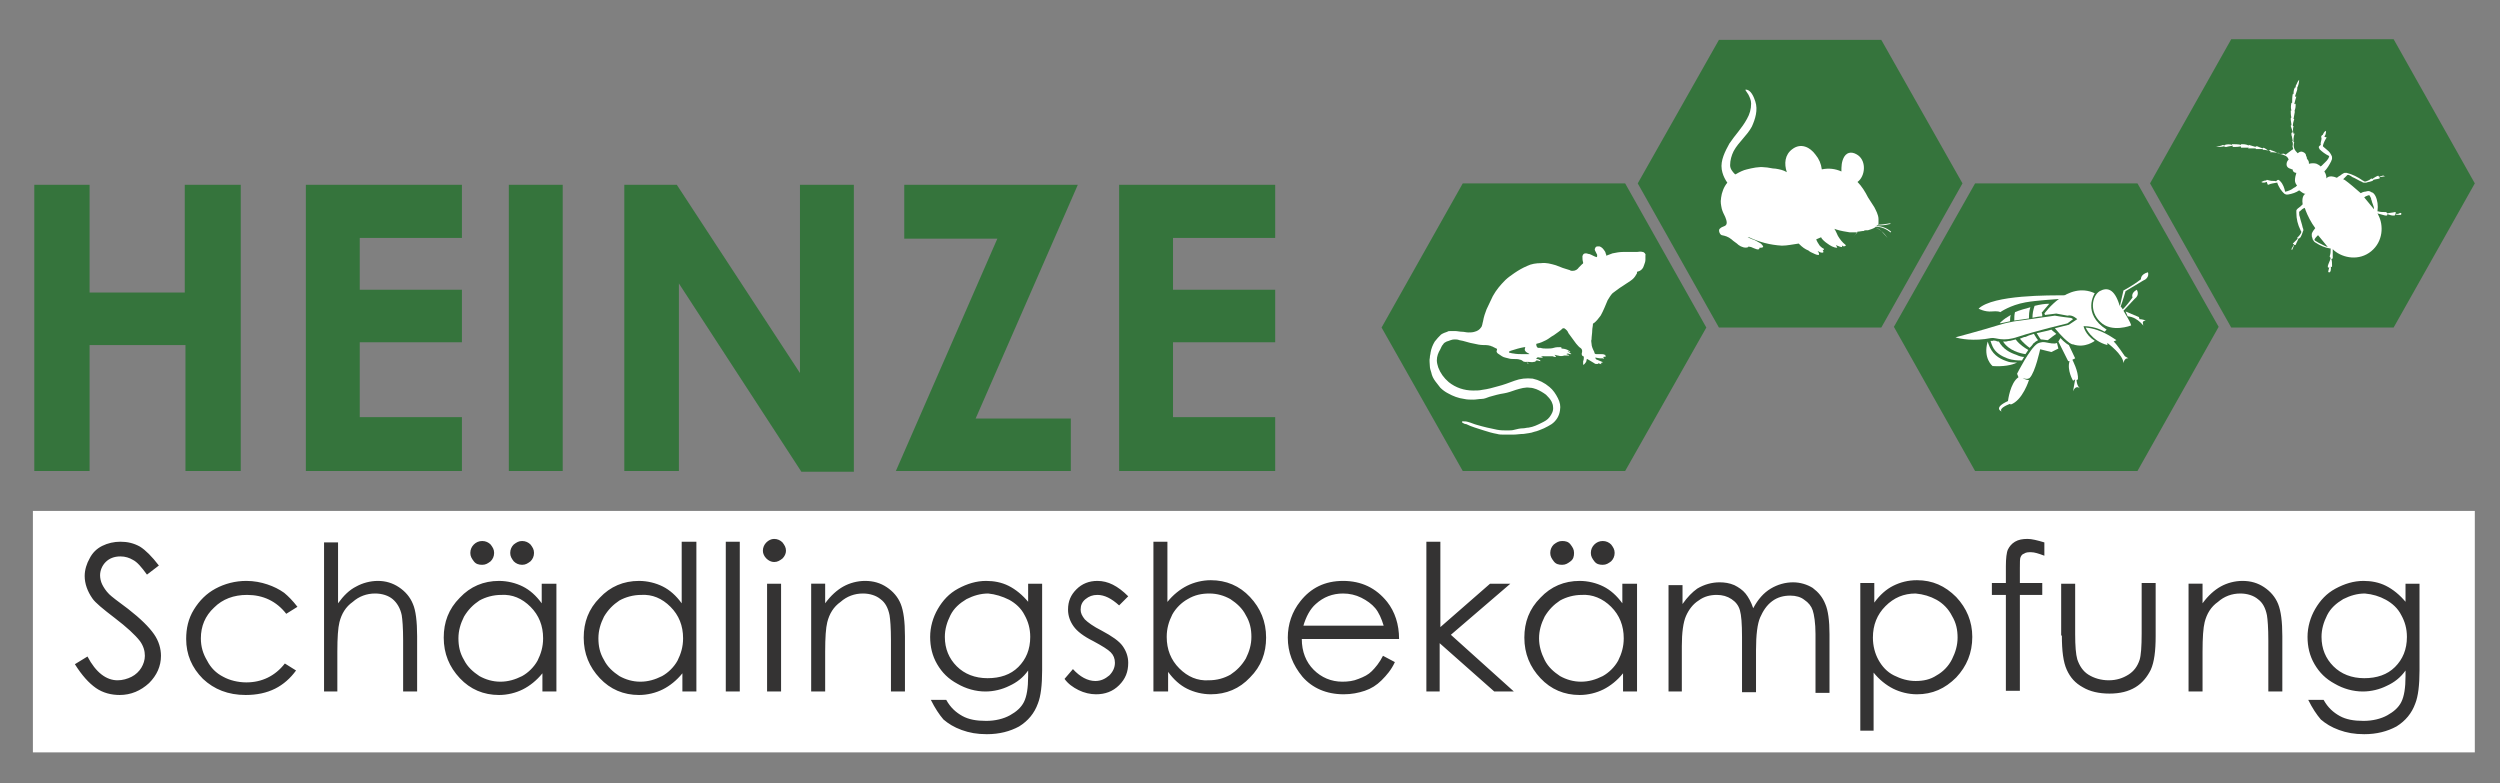 <?xml version="1.0" encoding="UTF-8"?>
<!-- Generator: Adobe Illustrator 27.4.1, SVG Export Plug-In . SVG Version: 6.00 Build 0)  -->
<svg xmlns="http://www.w3.org/2000/svg" xmlns:xlink="http://www.w3.org/1999/xlink" version="1.1" id="Ebene_1" x="0px" y="0px" viewBox="0 0 357.2 111.9" style="enable-background:new 0 0 357.2 111.9;" xml:space="preserve">
<rect x="0" y="0" width="357.2" height="111.9" fill="#808080" stroke="none"/>
<style type="text/css">
	.st0{fill:#FFFFFF;}
	.st1{fill:#35743C;}
	.st2{clip-path:url(#SVGID_00000100358959735270163570000005029580695971167138_);fill:#FFFFFF;}
	.st3{clip-path:url(#SVGID_00000060740222892816403100000015656915102515414418_);fill:#FFFFFF;}
	.st4{clip-path:url(#SVGID_00000176013028283013639160000005419420239259926462_);fill:#FFFFFF;}
	.st5{clip-path:url(#SVGID_00000173874377539543684580000012814635032417466503_);fill:#FFFFFF;}
	.st6{clip-path:url(#SVGID_00000173874377539543684580000012814635032417466503_);fill:#343333;}
</style>
<rect x="4.7" y="73" class="st0" width="348.9" height="34.5"></rect>
<path class="st1" d="M26.4,26.4v15.4H12.8V26.4H4.9v40.9h7.9v-18h13.7v18h7.9V26.4H26.4z M43.7,26.4v40.9H66v-7.7H51.4V48.9H66v-7.5  H51.4V34H66v-7.6H43.7z M72.7,67.3h7.7V26.4h-7.7V67.3z M114.3,26.4v26.9L96.7,26.4h-7.5v40.9h7.8V40.5l17.5,26.9h7.5V26.4H114.3z   M129.2,26.4v7.7h13.3L128,67.3h25v-7.5h-13.6L154,26.4H129.2z M159.9,26.4v40.9h22.3v-7.7h-14.6V48.9h14.6v-7.5h-14.6V34h14.6v-7.6  H159.9z"></path>
<polygon class="st1" points="232.2,67.3 209,67.3 197.4,46.8 209,26.2 232.2,26.2 243.8,46.8 "></polygon>
<g>
	<defs>
		<rect id="SVGID_1_" x="4.7" y="5.6" width="348.9" height="101.9"></rect>
	</defs>
	<clipPath id="SVGID_00000124856627846075052970000003090102425874597798_">
		<use xlink:href="#SVGID_1_" style="overflow:visible;"></use>
	</clipPath>
	<path style="clip-path:url(#SVGID_00000124856627846075052970000003090102425874597798_);fill:#FFFFFF;" d="M217.6,50.6   c-0.4,0-0.9,0-1.4-0.1c-0.2,0-0.4-0.1-0.5-0.1c-0.1,0-0.1-0.1-0.1-0.1c0-0.1,0-0.1,0.1-0.1c0.1,0,0.1-0.1,0.2-0.1   c0.6-0.2,1.3-0.4,1.9-0.5c0.1,0,0.2,0,0.1,0.1c0,0.1-0.1,0.3,0,0.4c0.1,0.2,0.3,0.3,0.5,0.4c0,0,0.1,0,0.1,0.1c0,0-0.1,0-0.1,0   C218.1,50.6,217.9,50.6,217.6,50.6 M218.4,52c-0.1-0.2-0.3-0.2-0.4-0.3c0.1,0,0.2,0,0.3,0c0.3,0,0.6,0.1,0.9,0c0.1,0,0.2,0,0.2-0.1   c0.1-0.1,0.1-0.1,0.2-0.1c0.2,0,0.3,0.1,0.5,0.1c0-0.1-0.1-0.2-0.2-0.2c-0.1-0.1-0.2-0.1-0.3-0.1c-0.1,0-0.1-0.1-0.1-0.1   c0,0,0.1,0,0.1-0.1c0.2-0.1,0.3,0,0.5,0c0.1,0,0.1,0,0.2,0c0,0,0.1,0,0.1,0c0,0,0,0,0-0.1c-0.2-0.1-0.4-0.2-0.6-0.2   c0.3,0.1,0.6,0.1,0.9,0.1c0.2,0,0.4,0,0.5,0c0.2,0,0.4,0,0.6,0c0.1,0,0.2,0.1,0.4,0.1c0,0,0.1,0,0.1,0c0,0,0-0.1,0-0.1   c-0.1-0.1-0.1-0.1-0.2-0.2c0.2,0,0.3,0.1,0.5,0.1c0.3,0.1,0.6,0.1,0.9,0c0.1,0,0.3,0,0.4,0c0.1,0,0.1,0,0.2,0c0,0,0.1,0,0.1,0   c0,0,0-0.1-0.1-0.1c-0.1,0-0.2-0.1-0.3-0.1c0,0,0,0,0,0c0.2-0.2,0.4,0,0.6,0c0,0,0.1,0,0.1,0c0,0,0-0.1-0.1-0.1   c-0.1-0.1-0.2-0.2-0.3-0.2c0,0-0.1,0-0.1-0.1c0.1,0,0.2,0.1,0.4,0.1c-0.2-0.2-0.6-0.5-1.4-0.5c0.1,0,0.2,0,0.1-0.1   c0-0.1-0.1-0.1-0.2-0.1c-0.3,0-0.6,0-0.9,0.1c-0.3,0.1-0.7,0.1-1,0.1c-0.3,0-0.6,0-0.9-0.1c-0.1,0-0.2,0-0.3,0   c-0.2,0-0.3-0.3-0.3-0.5c0-0.1,0.1-0.1,0.1-0.1c0.5-0.1,0.9-0.3,1.3-0.5c0.4-0.2,0.7-0.5,1.1-0.7c0.4-0.3,0.9-0.6,1.3-1   c0.1,0,0.1,0,0.2,0c0.3,0.2,0.5,0.4,0.6,0.7c0.4,0.5,0.7,1,1.1,1.5c0.2,0.2,0.4,0.5,0.6,0.6c0.3,0.2,0.3,0.5,0.2,0.8   c0,0.2,0,0.3,0.2,0.4c0.1,0,0.1,0.1,0.1,0.1c0,0.2,0,0.4-0.1,0.6c0,0.1,0,0.1,0,0.2c0,0.1,0,0.1,0,0.2c0,0,0,0.1,0,0.1   c0,0,0.1,0,0.1,0c0.2-0.2,0.4-0.4,0.4-0.7c0-0.1,0-0.1,0.1-0.1c0.3,0.2,0.7,0.4,1,0.6c0.1,0.1,0.2,0.1,0.3,0.1c0,0,0.1,0,0.1,0   c0,0,0.1,0,0.1,0c0.1-0.2,0.2,0,0.4,0c0,0,0.1,0.1,0.1,0c0,0,0-0.1-0.1-0.1c0,0,0,0,0,0c0.1,0,0.1-0.1,0.2-0.1c0,0,0.1,0,0.1,0   c0,0,0-0.1-0.1-0.1c-0.2-0.1-0.5-0.2-0.7-0.3c-0.1,0-0.2-0.1-0.3-0.3c0.3,0,0.5,0.1,0.8,0.1c0.1,0,0.2,0,0.3,0c0.1,0,0.1,0.1,0.2,0   c0-0.1-0.1-0.1-0.1-0.1c-0.1,0,0-0.1,0-0.1c0.1,0,0.1-0.1,0.2,0c0,0,0,0,0.1,0c0,0,0,0,0-0.1c0-0.1-0.1-0.1-0.1-0.1c0,0,0,0,0,0   c0,0,0.1,0,0.1,0c0-0.1,0-0.1-0.1-0.1c-0.2-0.1-0.3-0.1-0.5-0.1c-0.2,0-0.4,0-0.7,0c-0.2,0-0.3-0.1-0.3-0.3   c-0.2-0.4-0.4-0.8-0.4-1.2c0-0.2-0.1-0.4,0-0.6c0-0.4,0.1-0.9,0.1-1.3c0-0.3,0.1-0.6,0.1-0.9c0-0.1,0-0.1,0.1-0.1   c0.4-0.3,0.7-0.7,1-1.1c0.4-0.7,0.7-1.5,1-2.2c0.2-0.3,0.4-0.7,0.7-1c0.1-0.1,0.3-0.2,0.4-0.3c0.4-0.3,0.8-0.6,1.3-0.9   c0.3-0.2,0.6-0.4,0.9-0.6c0.3-0.2,0.6-0.5,0.8-0.9c0.1-0.1,0.1-0.2,0.1-0.3c0-0.1,0.1-0.1,0.1-0.1c0.5-0.1,0.8-0.5,0.9-0.9   c0.1-0.3,0.2-0.5,0.2-0.8c0-0.2,0-0.4,0-0.6c0.1-0.2-0.2-0.5-0.4-0.5c-0.3-0.1-0.6,0-0.8,0c-0.1,0-0.2,0-0.3,0c-0.4,0-0.8,0-1.3,0   c-0.1,0-0.2,0-0.4,0c-0.5,0-1,0.1-1.5,0.2c-0.3,0.1-0.5,0.2-0.8,0.3c-0.1,0.1-0.1,0-0.1-0.1c-0.1-0.2-0.1-0.4-0.2-0.5   c-0.2-0.3-0.4-0.6-0.8-0.7c-0.2,0-0.4,0-0.5,0.1c-0.1,0.2-0.2,0.3-0.1,0.5c0.1,0.2,0.2,0.4,0.3,0.6c0,0.1,0,0.1,0,0.2   c0,0.1-0.1,0.2-0.2,0.1c-0.3-0.1-0.6-0.3-0.9-0.4c-0.2,0-0.3-0.1-0.5-0.1c-0.3,0-0.4,0.1-0.5,0.4c0,0.3,0,0.6,0.1,0.9   c0,0.1,0,0.2-0.1,0.2c-0.2,0.2-0.4,0.4-0.5,0.5c-0.2,0.3-0.5,0.5-0.9,0.5c-0.1,0-0.3,0-0.4-0.1c-0.7-0.2-1.3-0.4-2-0.7   c-0.7-0.2-1.4-0.4-2.1-0.3c-0.7,0-1.4,0.1-2,0.4c-0.7,0.3-1.2,0.6-1.8,1c-0.4,0.3-0.9,0.6-1.3,1c-0.7,0.7-1.3,1.4-1.8,2.3   c-0.3,0.6-0.6,1.3-0.9,1.9c-0.2,0.5-0.4,1.1-0.5,1.7c-0.1,0.3-0.1,0.7-0.3,0.9c-0.2,0.3-0.5,0.5-0.9,0.6c-0.3,0.1-0.6,0.1-0.9,0.1   c-0.3,0-0.6-0.1-0.9-0.1c-0.3,0-0.7-0.1-1-0.1c-0.2,0-0.4,0-0.6,0c-0.2,0-0.4,0-0.5,0.1c-0.3,0.1-0.6,0.2-0.9,0.4   c-0.3,0.3-0.6,0.6-0.9,1c-0.3,0.5-0.5,1-0.6,1.6c0,0.2-0.1,0.4-0.1,0.7c-0.1,0.4,0,0.8,0,1.2c0,0.3,0.1,0.6,0.2,0.9   c0.1,0.5,0.3,0.9,0.6,1.3c0.2,0.3,0.5,0.6,0.7,0.9c0.3,0.3,0.7,0.6,1.1,0.8c0.7,0.4,1.5,0.7,2.3,0.8c0.4,0.1,0.9,0.1,1.3,0.1   c0.4,0,0.8-0.1,1.2-0.1c0.4,0,0.8-0.2,1.1-0.3c0.7-0.2,1.4-0.4,2.1-0.5c0.6-0.1,1.1-0.3,1.7-0.5c0.7-0.2,1.3-0.4,2-0.3   c0.3,0,0.6,0.1,0.9,0.2c0.5,0.2,1,0.5,1.4,0.8c0.3,0.3,0.6,0.6,0.8,1c0.1,0.2,0.2,0.5,0.2,0.7c0.1,0.6-0.2,1.1-0.5,1.5   c-0.3,0.4-0.7,0.6-1.1,0.8c-0.6,0.3-1.2,0.6-1.9,0.7c-0.3,0-0.5,0.1-0.8,0.1c-0.4,0-0.8,0.1-1.2,0.2c-0.3,0.1-0.7,0.1-1,0.1   c-0.5,0-1,0-1.5-0.1c-1-0.2-1.9-0.4-2.9-0.7c-0.4-0.1-0.8-0.3-1.2-0.4c-0.3-0.1-0.5-0.1-0.8-0.1c-0.1,0-0.1,0-0.1,0.1   c0,0.1,0,0.1,0.1,0.1c0.1,0.1,0.3,0.2,0.5,0.2c0.8,0.4,1.6,0.6,2.5,0.9c0.6,0.2,1.3,0.4,1.9,0.5c0.3,0.1,0.7,0.1,1,0.1   c0.4,0,0.8,0,1.3,0c0.5,0,1-0.1,1.5-0.1c0.5-0.1,1-0.1,1.5-0.3c0.5-0.1,0.9-0.3,1.4-0.5c0.4-0.2,0.8-0.4,1.1-0.6   c0.7-0.5,1.1-1.2,1.2-2c0.1-0.6,0-1.1-0.3-1.7c-0.3-0.6-0.7-1.2-1.2-1.6c-0.7-0.6-1.5-1-2.4-1.2c-0.9-0.1-1.8,0-2.6,0.3   c-0.8,0.3-1.6,0.6-2.4,0.8c-0.7,0.2-1.4,0.4-2.2,0.5c-0.4,0.1-0.9,0.1-1.3,0.1c-1.3,0-2.5-0.4-3.5-1.2c-0.7-0.6-1.2-1.3-1.5-2.1   c-0.1-0.3-0.2-0.7-0.2-1c0-0.6,0.2-1.1,0.5-1.6c0.1-0.2,0.2-0.5,0.4-0.7c0.1-0.2,0.3-0.3,0.5-0.4c0.4-0.1,0.7-0.3,1.1-0.3   c0.2,0,0.5,0,0.7,0.1c0.7,0.1,1.4,0.4,2.1,0.5c0.4,0.1,0.9,0.2,1.3,0.2c0.3,0,0.7,0,1,0.1c0.1,0,0.2,0.1,0.3,0.1   c0.2,0.1,0.4,0.2,0.6,0.3c0.1,0,0.1,0.1,0.1,0.2c-0.1,0.2-0.1,0.3,0.1,0.5c0.2,0.1,0.4,0.3,0.6,0.4c0.3,0.2,0.6,0.2,0.9,0.3   c0.3,0.1,0.6,0.1,0.9,0.1c0.3,0,0.5,0,0.8,0.1c0.1,0,0.3,0.1,0.4,0.2c0.1,0.1,0.2,0.1,0.3,0.1c0.1,0,0.2,0.1,0.4,0.1   C218.2,52,218.3,52,218.4,52"></path>
</g>
<polygon class="st1" points="305.4,67.3 282.2,67.3 270.6,46.7 282.2,26.2 305.4,26.2 317,46.7 "></polygon>
<g>
	<defs>
		<rect id="SVGID_00000106840478151539672820000016544253679404945027_" x="4.7" y="5.6" width="348.9" height="101.9"></rect>
	</defs>
	<clipPath id="SVGID_00000055677788650954472250000005093560360730678438_">
		<use xlink:href="#SVGID_00000106840478151539672820000016544253679404945027_" style="overflow:visible;"></use>
	</clipPath>
	<path style="clip-path:url(#SVGID_00000055677788650954472250000005093560360730678438_);fill:#FFFFFF;" d="M292.1,44.8   c0,0,3.3-4.7,7.2-2.9c0,0-1.9,2.9,1.7,5.2l-0.3,0.3c0,0-1.2-0.8-3-0.8c0,0,0.2,1.2,1.6,2.1c0,0-1.4,1.1-3.1,0.5   c0,0-0.5,0.2-2.6-2.3l2-0.5l1.2-0.8c0,0-0.7-0.7-1.4-0.5l-1.6-0.3l-1.6,0.2L292.1,44.8z"></path>
	<path style="clip-path:url(#SVGID_00000055677788650954472250000005093560360730678438_);fill:#FFFFFF;" d="M288.4,48.1   c2.4-0.8,7-1.9,7-1.9l0.8-0.6c-0.2-0.2-0.5-0.2-0.5-0.2c-1-0.1-2.1-0.3-2.1-0.3l-4.9,0.7c0,0-1.4,0.1-3.3,0.7c-1.9,0.6-6,1.7-6,1.7   c0.6,0.2,2.6,0.6,5.1,0.1C285.3,48.2,286.1,48.9,288.4,48.1"></path>
	<path style="clip-path:url(#SVGID_00000055677788650954472250000005093560360730678438_);fill:#FFFFFF;" d="M291.6,48.5   c0.3,0,0.7,0.1,1,0.1c0.5-0.4,0.9-0.7,1.2-0.9c-0.2-0.2-0.4-0.3-0.7-0.6c-0.6,0.2-1.3,0.3-2.1,0.5   C291.2,47.9,291.4,48.3,291.6,48.5"></path>
	<path style="clip-path:url(#SVGID_00000055677788650954472250000005093560360730678438_);fill:#FFFFFF;" d="M285.8,46.2   c0.5-0.1,1-0.2,1.4-0.3c0-0.3,0-0.6,0.1-0.9c-0.5,0.3-1,0.6-1.4,1C285.8,46,285.8,46.1,285.8,46.2"></path>
	<path style="clip-path:url(#SVGID_00000055677788650954472250000005093560360730678438_);fill:#FFFFFF;" d="M284.6,44.5   c0,0,0.9-0.1,1.2,0.1c0,0,1.4-1,3.6-1.4c1.7-0.3,4-0.4,5-0.5l0.7-0.5c-2.2,0-10.3-0.1-12.4,1.9C282.7,44.1,283.6,44.6,284.6,44.5"></path>
	<path style="clip-path:url(#SVGID_00000055677788650954472250000005093560360730678438_);fill:#FFFFFF;" d="M291.7,44.7   c0,0,0.6-0.7,1.1-1.3c-0.6,0-1.3,0.1-2.1,0.3c-0.2,0.6-0.3,1.1-0.3,1.7c0.5-0.1,1-0.2,1.4-0.2C291.8,44.9,291.8,44.8,291.7,44.7"></path>
	<path style="clip-path:url(#SVGID_00000055677788650954472250000005093560360730678438_);fill:#FFFFFF;" d="M288.9,51.5   c0.1-0.2,0.2-0.3,0.3-0.5c-0.3,0-0.7-0.1-1.1-0.3c-0.9-0.3-1.9-0.8-2.5-1.9c-0.1,0-0.3,0-0.4-0.1c-0.2,0-0.3-0.1-0.5,0   c-0.1,0-0.2,0-0.3,0c0.1,0.3,0.2,0.6,0.3,0.8c0.4,0.9,1.3,1.4,2.1,1.7c0.8,0.3,1.6,0.3,1.9,0.3C288.8,51.5,288.8,51.5,288.9,51.5   L288.9,51.5L288.9,51.5C288.8,51.5,288.8,51.5,288.9,51.5"></path>
	<path style="clip-path:url(#SVGID_00000055677788650954472250000005093560360730678438_);fill:#FFFFFF;" d="M287.8,45.8   c0.7-0.1,1.5-0.2,2.1-0.3c0-0.5,0-1,0.2-1.6c-0.7,0.2-1.5,0.4-2.2,0.7C287.8,45,287.8,45.4,287.8,45.8"></path>
	<path style="clip-path:url(#SVGID_00000055677788650954472250000005093560360730678438_);fill:#FFFFFF;" d="M285.2,46.6   C285.2,46.6,285.2,46.6,285.2,46.6C285.2,46.6,285.2,46.6,285.2,46.6C285.2,46.6,285.2,46.6,285.2,46.6"></path>
	<path style="clip-path:url(#SVGID_00000055677788650954472250000005093560360730678438_);fill:#FFFFFF;" d="M295.6,49.3   c-0.6-0.3-1.2-1-1.2-1l-0.3,0.5l1.4,2.8l0.2,0c-0.4,1.3,0.5,2.8,0.5,2.8l0.3-0.2l-0.3,1.7c0.4-1,1-0.4,1-0.4   c-0.5-0.4-0.5-1.2-0.5-1.2l0.2-0.1c0.1-1.1-0.8-2.8-0.8-2.8l0.4-0.2L295.6,49.3z"></path>
	<path style="clip-path:url(#SVGID_00000055677788650954472250000005093560360730678438_);fill:#FFFFFF;" d="M305.7,45.6l-0.1-0.3   l-1.9-0.8l0.3,0.7c1.6,0.1,2.5,1.8,2.2,1.2c0,0,0,0,0-0.1c-0.2-0.5,0.4-0.5,0.4-0.5C306.1,45.6,305.7,45.6,305.7,45.6"></path>
	<path style="clip-path:url(#SVGID_00000055677788650954472250000005093560360730678438_);fill:#FFFFFF;" d="M305.9,39.9   c-1.3,1-2.5,1.6-2.5,1.6l-0.5,2.2c-0.1-0.1-0.1-0.2-0.1-0.2c-0.7-2.2-1.7-2.5-2.8-1.9c-1.1,0.7-1.5,2.9,0.1,4.4   c1.6,1.6,4.4,0.5,4.4,0.5c-0.1-0.5-0.7-1.4-1.1-2.1l1.6-1.7c0.8-0.6,0.3-1.3,0.3-1.3c-0.9,0.5-0.6,1.1-0.6,1.1   c-0.5,0.7-1,1.3-1.4,1.7c-0.1-0.2-0.2-0.3-0.3-0.4c0.3-0.8,0.7-2.2,0.7-2.2l2.5-1.5c1-0.4,0.7-1.2,0.7-1.2   C305.8,39.2,305.9,39.9,305.9,39.9"></path>
	<path style="clip-path:url(#SVGID_00000055677788650954472250000005093560360730678438_);fill:#FFFFFF;" d="M290.5,49.1   c0.2-0.2,0.5-0.4,0.7-0.5c-0.2-0.2-0.4-0.6-0.6-0.9c-0.3,0.1-0.7,0.2-1.1,0.4c-0.2,0.1-0.2,0-0.4,0.1c-0.2,0.1-0.3,0.1-0.5,0.2   c0.5,0.6,1.1,1.1,1.4,1.3C290.2,49.5,290.4,49.3,290.5,49.1"></path>
	<path style="clip-path:url(#SVGID_00000055677788650954472250000005093560360730678438_);fill:#FFFFFF;" d="M289.8,50   c-0.5-0.3-1.2-0.7-1.8-1.5c-0.3,0.1-0.5,0.1-0.8,0.2c-0.4,0-0.4,0.1-0.6,0.1c-0.2,0-0.3,0-0.4,0c0.8,1.3,2.5,1.7,3.2,1.8   C289.5,50.4,289.7,50.2,289.8,50"></path>
	<path style="clip-path:url(#SVGID_00000055677788650954472250000005093560360730678438_);fill:#FFFFFF;" d="M293.9,49   c-0.4,0.2-1.1,0-1.7-0.1c-0.6-0.1-1.1,0.2-1.1,0.2c-1.1,0.7-2.9,4.3-2.9,4.3l0.2,0.5c-1.2,0.8-1.5,3.4-1.5,3.4   c-2.2,1-0.9,1.5-0.9,1.5c-0.5-0.5,1.2-1.1,1.2-1.1l0.1,0.1c1.7-0.6,2.6-3.5,2.6-3.5c-0.5,0-0.9-0.3-0.9-0.3c0.7,0.3,1,0,1,0   c0.8-0.8,1.5-4.1,1.5-4.1l1.6,0.4l1-0.5L293.9,49z"></path>
	<path style="clip-path:url(#SVGID_00000055677788650954472250000005093560360730678438_);fill:#FFFFFF;" d="M284.7,52.3   c1.5,0.1,2.7-0.1,3.5-0.5c-0.3,0-0.9,0-1.2-0.1c-1-0.3-2.1-0.8-2.7-2.1c-0.1-0.2-0.2-0.5-0.3-0.8C283.3,51.2,284.7,52.3,284.7,52.3   "></path>
	<path style="clip-path:url(#SVGID_00000055677788650954472250000005093560360730678438_);fill:#FFFFFF;" d="M298,46.8   c0,0,0.8,1.9,3.1,2.5l0-0.3c0,0,2.3,1.7,2.3,2.9c0,0,0.1-0.8,0.7-0.7l-0.5-0.3c0,0-1.2-1.8-1.6-2.1l0.4-0.2   C302.3,48.6,300.4,47,298,46.8"></path>
</g>
<polygon class="st1" points="245.6,5.7 234,26.2 245.6,46.8 268.8,46.8 280.4,26.2 268.8,5.7 "></polygon>
<g>
	<defs>
		<rect id="SVGID_00000013914535287625834900000009396119993416680617_" x="4.7" y="5.6" width="348.9" height="101.9"></rect>
	</defs>
	<clipPath id="SVGID_00000089541958809379838480000004064803390274853282_">
		<use xlink:href="#SVGID_00000013914535287625834900000009396119993416680617_" style="overflow:visible;"></use>
	</clipPath>
	<path style="clip-path:url(#SVGID_00000089541958809379838480000004064803390274853282_);fill:#FFFFFF;" d="M249.8,35.3   c-0.4,0.2-1,0-1.4-0.3c-0.3-0.3-0.7-0.5-1-0.8c-0.5-0.4-0.9-0.5-1.4-0.6c-0.3-0.1-0.5-0.7-0.3-0.9c0.2-0.2,0.4-0.3,0.7-0.4   c0.5-0.2,0.3-0.8,0.1-1.3c0,0,0,0,0,0c-0.2-0.4-0.4-0.8-0.5-1.2c-0.1-0.5-0.2-1-0.1-1.4c0,0,0-0.1,0-0.1c0.1-0.8,0.4-1.6,0.9-2.2   c-0.1-0.1-0.1-0.2-0.2-0.3c-0.3-0.5-0.5-1-0.6-1.6c-0.2-1.3,0.5-2.6,1.1-3.7c0.8-1.2,1.8-2.2,2.5-3.5c0.4-0.7,0.6-1.4,0.6-2.2   c0-0.5-0.2-0.9-0.4-1.3c-0.1-0.2-0.3-0.4-0.4-0.6c0,0,0-0.1,0-0.1c0.8,0,1.2,1.1,1.4,1.7c0.4,1.2,0,2.5-0.5,3.6   c-0.7,1.3-1.9,2.2-2.6,3.5c-0.3,0.6-0.5,1.3-0.5,2c0,0.5,0.3,0.9,0.7,1.3c0,0,0,0,0.1,0c0.5-0.3,1.1-0.6,1.6-0.7   c0.8-0.2,1.7-0.4,2.5-0.3c0.5,0,1.1,0.2,1.6,0.2c0.6,0.1,1.1,0.2,1.6,0.5c-0.4-1.2-0.3-2.5,0.8-3.3c1.2-0.9,2.5-0.3,3.3,0.8   c0.5,0.6,0.8,1.3,0.9,2.1c1-0.2,1.9-0.1,2.8,0.3c0-0.7,0-1.4,0.4-2.1c0.5-0.8,1.3-0.7,2-0.2c1.2,0.9,1,3-0.1,3.8   c0.6,0.6,1.1,1.4,1.5,2.2c0.3,0.5,0.6,0.9,0.9,1.4c0.2,0.4,0.6,1.1,0.6,1.7c0,0,0,0,0,0c0,0.1,0,0.2,0,0.3c0,0.1,0,0.2,0,0.3   c0,0.1,0,0.1-0.1,0.2c0.6,0,1.2-0.1,1.8-0.2c0,0,0,0,0,0.1c-0.4,0.1-0.9,0.2-1.4,0.2c-0.2,0-0.3,0-0.5,0c0,0-0.1,0.1-0.1,0.1   c0.8,0,1.5,0.3,2.1,0.8c0,0,0,0.1-0.1,0.1c-0.6-0.5-1.3-0.8-2.1-0.8c0,0-0.1,0.1-0.1,0.1c0.8,0.3,1.3,0.8,1.8,1.5c0,0,0,0.1,0,0   c-0.3-0.3-0.6-0.7-0.9-1c-0.3-0.3-0.6-0.4-0.9-0.5c-0.3,0.2-0.7,0.3-1,0.4c0,0,0,0,0,0c0,0,0,0,0,0c-0.1,0-0.1,0-0.2,0   c-0.2,0-0.3,0-0.4,0.1c-0.3,0-0.6,0.1-0.9,0.1c-0.2,0.3-0.4,0.5-0.6,0.8c0,0-0.1,0,0,0c0.2-0.3,0.4-0.5,0.6-0.7c-0.3,0-0.6,0-1,0   c0,0,0,0,0,0c0,0-0.1,0-0.1,0c-0.6-0.1-1.3-0.2-1.9-0.4c-0.1,0-0.2-0.1-0.3-0.1c0.2,0.3,0.4,0.8,0.5,1c0.3,0.5,0.6,0.9,1.1,1.3   c0,0,0.1,0.1,0,0.1c-0.1,0.1-0.2,0.1-0.3,0.1c-0.2-0.1-0.2-0.1-0.3-0.2c0.1,0.1,0.1,0.1,0.1,0.2c0,0,0,0.1,0,0.1   c-0.2,0-0.5-0.1-0.7-0.2c-0.4-0.2,0,0.1,0,0.3c0,0,0,0,0,0c-0.5,0-1-0.3-1.4-0.6c-0.3-0.2-0.8-0.6-0.9-0.9   c-0.2,0.1-0.5,0.2-0.7,0.3c0.1,0.3,0.3,0.6,0.5,0.9c0,0,0,0,0,0c0.1,0.1,0.3,0.3,0.5,0.4c0.1,0,0.1,0.1,0.1,0.1c0,0,0,0.1,0,0.1   c-0.1,0-0.2,0-0.3,0c0,0,0,0,0.1,0c0.1,0.1,0.1,0.1,0.1,0.2c0.1,0.1,0,0.2-0.1,0.2c-0.1,0-0.3,0-0.4-0.1c-0.1,0-0.2-0.1-0.2-0.1   c0,0-0.1,0-0.1,0c0.1,0.1,0.2,0.2,0.2,0.4c0,0,0,0,0,0.1c-0.2,0.1-0.6-0.1-0.8-0.2c-0.2-0.1-0.5-0.2-0.7-0.4   c-0.5-0.2-0.9-0.5-1.3-0.9c0,0,0,0-0.1-0.1c-0.8,0.1-1.6,0.3-2.4,0.3c-1.7-0.1-3.2-0.5-4.7-1.2c-0.1,0-0.1,0-0.2,0   c0.2,0.1,0.5,0.2,0.7,0.3c0.4,0.1,0.8,0.4,1.2,0.6c0.1,0.1,0.4,0.4,0.3,0.5c-0.1,0.1-0.3,0.1-0.5,0.1c0,0,0,0,0,0   c0,0.5-0.7,0.1-1.2-0.1C249.7,35.2,249.8,35.2,249.8,35.3C249.8,35.3,249.8,35.3,249.8,35.3"></path>
</g>
<polygon class="st1" points="318.8,5.6 307.2,26.2 318.8,46.8 342,46.8 353.6,26.2 342,5.6 "></polygon>
<g>
	<defs>
		<rect id="SVGID_00000183206790240206724960000012425377676989832607_" x="4.7" y="5.6" width="348.9" height="101.9"></rect>
	</defs>
	<clipPath id="SVGID_00000057138364380572942750000003278885330230992259_">
		<use xlink:href="#SVGID_00000183206790240206724960000012425377676989832607_" style="overflow:visible;"></use>
	</clipPath>
	<path style="clip-path:url(#SVGID_00000057138364380572942750000003278885330230992259_);fill:#FFFFFF;" d="M338.4,27.9   C338.4,27.9,338.5,27.9,338.4,27.9c0.1,0,0.2,0,0.2,0.1c0.1,0.2,0.2,0.3,0.2,0.5c0.1,0.2,0.1,0.4,0.2,0.6c0.1,0.3,0.2,0.5,0.2,0.8   c0,0,0,0,0,0c-0.4-0.5-0.9-1.1-1.4-1.7C337.9,28.1,338.1,28,338.4,27.9 M332.6,35.3c-0.3-0.1-0.5-0.2-0.7-0.3   c-0.2-0.1-0.4-0.2-0.6-0.3c-0.2-0.1-0.3-0.2-0.5-0.3c0,0-0.1-0.1-0.1-0.1c0,0,0-0.1,0-0.1c0.1-0.2,0.3-0.4,0.5-0.6   C331.7,34.2,332.2,34.8,332.6,35.3C332.6,35.3,332.6,35.3,332.6,35.3 M340.6,25.1c-0.1,0-0.1,0-0.2,0c-0.2,0.1-0.4,0.1-0.5,0.2   c0-0.1,0-0.1-0.1-0.2c-0.3,0.1-0.6,0.3-0.9,0.5c0,0,0-0.1-0.1-0.1c-0.2,0.2-0.4,0.3-0.7,0.4c-0.1,0-0.2,0.1-0.3,0   c-0.1,0-0.1-0.1-0.2-0.1c-0.7-0.5-1.5-0.9-2.3-1.1c-0.1,0-0.2,0-0.3,0c-0.1,0-0.2,0.1-0.4,0.2c-0.2,0.2-0.5,0.3-0.7,0.5   c-1.2-0.5-1.5,0.1-1.5,0.1c0-0.4-0.1-0.7-0.3-1c0,0,0,0,0,0c0.4-0.4,0.7-0.9,1-1.5c0-0.1,0.1-0.2,0.1-0.3c0-0.1,0-0.2,0-0.3   c-0.1-0.3-0.3-0.6-0.5-0.8c-0.2-0.2-0.5-0.4-0.7-0.6c0,0,0,0-0.1-0.1c0,0,0-0.1,0-0.1c0.1-0.4,0.3-0.8,0.5-1.1c0,0,0,0,0-0.1   c0,0,0,0-0.1,0c-0.1,0-0.2-0.1-0.2-0.1c0.1-0.1,0.2-0.3,0.2-0.4c0-0.1,0.1-0.3,0-0.4c-0.2,0.1-0.3,0.3-0.4,0.5c0,0,0,0.1-0.1,0.1   c0,0,0,0-0.1,0.1c-0.1,0.1,0,0.3,0,0.4c0,0.3-0.2,0.6-0.1,0.9c-0.1,0.1-0.2,0.1-0.3,0.3c0,0.1,0.1,0.2,0.1,0.3   c0.4,0.4,0.8,0.7,1.4,1c-0.1,0.5-0.5,0.8-0.8,1.1c-0.1,0.1-0.2,0.2-0.3,0.3c0,0-0.1,0-0.1,0.1c-0.2-0.2-0.4-0.3-0.6-0.4   c-0.3-0.1-0.7-0.1-1.1,0c0-0.2,0-0.4-0.2-0.6c0-0.1-0.1-0.1-0.1-0.2c0-0.1,0-0.2-0.1-0.3c0-0.3-0.2-0.5-0.5-0.6   c-0.2-0.1-0.5,0-0.7,0.2c-0.2-0.2-0.4-0.4-0.5-0.7c-0.1-0.3-0.1-0.6,0-0.9c0,0-0.1,0-0.1,0c0-0.2,0-0.3,0-0.5   c0-0.1,0.1-0.7,0.2-0.7c-0.1,0-0.1,0-0.2,0c-0.1-0.4-0.1-0.7,0-1.1c0,0-0.1,0-0.1,0c0-0.3,0.1-0.7,0.2-1c0,0-0.1,0-0.1,0   c0.1-0.4,0.1-0.7,0.2-1.1c0,0-0.1,0-0.1,0.1c0.1-0.3,0.2-0.6,0.2-0.9c0-0.1,0-0.1,0-0.2c0-0.1-0.1-0.1-0.2,0   c0.1-0.4,0.2-0.8,0.3-1.1c-0.1,0-0.1,0-0.2,0c0.1-0.3,0.2-0.6,0.3-0.9c0-0.1,0.1-0.3,0-0.3c0.2-0.4,0.3-0.8,0.3-1.2   c-0.2,0.2-0.3,0.5-0.4,0.7c-0.1,0.1-0.1,0.3-0.1,0.4c0,0-0.1,0-0.1,0c-0.2,0.3-0.2,0.7-0.2,1c0,0,0-0.1-0.1-0.1   c-0.1,0.4-0.1,0.9-0.1,1.3c0,0,0,0-0.1,0c-0.1,0.4-0.1,0.8,0,1.1c0,0-0.1,0-0.1,0c0,0.3,0,0.7,0.1,1c-0.1,0-0.1,0.1-0.1,0.2   c0,0.3,0.1,0.6,0.1,0.9c0,0-0.1,0-0.1,0.1c0.1,0.3,0.2,0.6,0.3,0.9c-0.1,0-0.2,0.1-0.2,0.1c0,0.1,0,0.2,0,0.3   c0.1,0.2,0.1,0.6,0.2,0.8c0,0-0.1,0-0.1,0.1c0.1,0.1,0.1,0.3,0.1,0.4c0,0.2-0.1,0.3,0,0.5c0,0.1,0.1,0.1,0,0.2c0,0.1,0,0.1-0.1,0.1   c-0.1,0.1-0.3,0.2-0.4,0.3l0,0c0,0,0,0,0,0c0,0,0,0,0,0l0,0c-0.1,0.1-0.3,0.2-0.4,0.3c0,0-0.1,0.1-0.1,0.1c-0.1,0-0.1-0.1-0.2-0.1   c-0.1-0.1-0.3,0-0.5,0c-0.2,0-0.3,0-0.4-0.2c0,0-0.1,0.1-0.1,0.1c-0.2-0.2-0.5-0.3-0.8-0.4c-0.1,0-0.2-0.1-0.2-0.1   c-0.1,0-0.2,0.1-0.2,0.2c-0.3-0.2-0.5-0.4-0.8-0.5c0,0-0.1,0.1-0.1,0.1c-0.3-0.1-0.6-0.2-0.8-0.3c-0.1,0-0.3,0-0.2,0.1   c-0.3-0.1-0.7-0.2-1-0.3c0,0,0,0.1,0,0.1c-0.4-0.2-0.7-0.2-1.1-0.2c0,0,0,0,0,0.1c-0.4-0.1-0.9-0.1-1.3-0.1c0,0,0,0.1,0,0.1   c-0.3-0.1-0.7-0.1-1,0c0,0-0.1,0.1-0.1,0.1c-0.1-0.1-0.3-0.1-0.4,0c-0.3,0.1-0.5,0.1-0.8,0.2c0.4,0,0.8,0,1.2-0.1   c0,0.1,0.2,0.1,0.3,0.1c0.3-0.1,0.6-0.1,0.9-0.2c0,0.1,0,0.1,0,0.2c0.4,0,0.8,0,1.2-0.1c-0.1,0,0,0.1,0,0.2c0,0,0.1,0,0.2,0   c0.3,0,0.6,0,0.9,0c0,0-0.1,0.1-0.1,0.1c0.4,0,0.7,0,1.1,0c0,0,0,0.1,0,0.1c0.3,0,0.7,0,1,0c0,0,0,0.1,0,0.1c0.4,0,0.7,0.1,1.1,0.2   c0,0.1,0,0.1,0,0.2c0-0.1,0.7,0,0.7,0c0.1,0,0.3,0.1,0.5,0.1c0,0,0,0.1,0,0.1c0.3,0,0.6,0.1,0.8,0.2c0.3,0.1,0.5,0.3,0.6,0.6   c-0.2,0.2-0.3,0.4-0.3,0.7c0,0.3,0.2,0.5,0.5,0.6c0.1,0,0.2,0.1,0.3,0.1c0.1,0,0.1,0.1,0.1,0.2c0.1,0.2,0.3,0.3,0.5,0.3   c-0.1,0.3-0.2,0.7-0.2,1.1c0,0.2,0.1,0.5,0.3,0.7c0,0-0.1,0.1-0.1,0.1c-0.1,0.1-0.2,0.2-0.3,0.2c-0.4,0.3-0.8,0.5-1.3,0.6   c-0.1-0.5-0.3-1.1-0.7-1.5c-0.1-0.1-0.2-0.2-0.3-0.2c-0.1,0-0.2,0.1-0.3,0.2c-0.3-0.1-0.6,0-0.9-0.1c-0.1,0-0.3-0.1-0.4-0.1   c0,0-0.1,0-0.1,0.1c0,0-0.1,0-0.1,0c-0.2,0-0.4,0.1-0.6,0.2c0.1,0.1,0.2,0.1,0.4,0.1c0.1,0,0.3-0.1,0.4-0.1c0,0.1,0,0.2,0.1,0.3   c0,0,0,0.1,0,0.1c0,0,0.1,0,0.1,0c0.4-0.2,0.8-0.2,1.2-0.3c0,0,0.1,0,0.1,0c0,0,0,0,0,0.1c0.1,0.3,0.3,0.6,0.4,0.8   c0.2,0.3,0.4,0.5,0.6,0.7c0.1,0,0.2,0.1,0.2,0.1c0.1,0,0.2,0,0.3,0c0.6-0.1,1.2-0.3,1.6-0.6c0,0,0,0,0,0c0.3,0.2,0.6,0.5,0.9,0.5   c0,0-0.6,0.2-0.4,1.5c-0.2,0.2-0.4,0.4-0.7,0.6c-0.1,0.1-0.2,0.2-0.2,0.3c0,0.1,0,0.2,0,0.3c0,0.9,0.2,1.7,0.6,2.5   c0,0.1,0.1,0.1,0.1,0.2c0,0.1,0,0.2-0.1,0.3c-0.1,0.2-0.3,0.4-0.5,0.6c0,0,0.1,0.1,0.1,0.1c-0.2,0.2-0.5,0.5-0.7,0.7   c0,0.1,0.1,0.1,0.2,0.1c-0.1,0.2-0.2,0.3-0.3,0.5c0,0.1-0.1,0.1-0.1,0.2c0,0.1,0.1,0.1,0.1,0.1c0.1-0.2,0.2-0.5,0.3-0.7   c0.1,0,0.1,0,0.2,0c0.1-0.3,0.3-0.6,0.4-0.9c0.1,0,0.2-0.1,0.3-0.2c0.1-0.2,0.2-0.4,0.3-0.7c0-0.1,0.1-0.2,0.1-0.3   c0-0.1,0-0.2-0.1-0.4c-0.1-0.5-0.3-1-0.4-1.5c-0.1-0.2-0.1-0.4-0.1-0.6c0,0,0-0.1,0-0.1c0,0,0-0.1,0.1-0.1c0.2-0.2,0.4-0.4,0.7-0.5   c0,0.1,0.1,0.2,0.1,0.3c0.3,0.8,0.8,1.8,1.4,2.6c-0.1,0.1-0.2,0.3-0.3,0.4c-0.1,0.2-0.2,0.3-0.2,0.5c0,0.2,0,0.4,0.1,0.5   c0,0.1,0,0.2,0.1,0.3c0.1,0.2,0.2,0.3,0.4,0.4c0.6,0.4,1.3,0.7,2,0.8c0,0,0.1,0,0.1,0c0,0,0,0.1,0,0.1c0,0.3,0,0.6-0.1,0.9   c0,0.1-0.1,0.2,0,0.2s0,0.2,0.1,0.2c-0.1,0.4-0.3,0.7-0.4,1.1c0,0,0,0.1,0,0.2c0.1,0.1,0.2,0,0.2-0.1c0,0.2-0.1,0.4-0.1,0.5   c0,0.1-0.1,0.2,0,0.3c0.1,0,0.1,0,0.2,0c0-0.1,0.1-0.1,0.1-0.2c0-0.2,0.1-0.4,0-0.6c0.1,0.1,0.2,0,0.2,0c0-0.1,0-0.2,0-0.2   c0-0.3,0-0.6-0.1-0.9c0.1,0,0.1,0,0.2-0.1c0-0.1,0-0.1,0-0.2c0-0.4,0-0.7,0-1.1c0,0,0,0,0,0c0.1,0.1,0.1,0.1,0.2,0.2   c1.3,1.1,3.6,1.5,5.3,0.1l0,0c0,0,0,0,0,0c0,0,0,0,0,0l0,0c1.7-1.4,1.8-3.7,1-5.2c0-0.1-0.1-0.1-0.1-0.2c0,0,0,0,0,0   c0.4,0.1,0.7,0.2,1.1,0.3c0.1,0,0.1,0,0.2,0c0.1,0,0.1-0.1,0.1-0.2c0.3,0.1,0.6,0.2,0.8,0.2c0.1,0,0.2,0,0.2,0   c0.1,0,0.1-0.1,0.1-0.2c0.2,0.1,0.4,0.1,0.6,0.1c0.1,0,0.1,0,0.2,0c0.1,0,0.1-0.1,0.1-0.2c0-0.1-0.2-0.1-0.3,0   c-0.2,0.1-0.4,0.1-0.6,0c0.1,0,0.1-0.1,0.1-0.2c0,0-0.1,0-0.1,0c-0.4,0.1-0.8,0.1-1.1,0.2c0-0.1-0.1-0.1-0.2-0.2   c-0.1,0-0.2,0-0.2,0c-0.3,0-0.6,0-0.9-0.1c0,0-0.1,0-0.1,0c0,0,0-0.1,0-0.1c0.1-0.7,0-1.5-0.3-2.1c-0.1-0.2-0.2-0.3-0.3-0.4   c-0.1-0.1-0.2-0.1-0.2-0.1c-0.2-0.1-0.3-0.2-0.5-0.2c-0.2,0-0.4,0.1-0.6,0.1c-0.1,0-0.3,0.1-0.5,0.2c-0.8-0.7-1.6-1.4-2.3-1.9   c-0.1,0-0.2-0.1-0.2-0.1c0.2-0.2,0.4-0.4,0.6-0.6c0,0,0.1,0,0.1,0c0,0,0.1,0,0.1,0c0.2,0.1,0.4,0.2,0.5,0.3   c0.5,0.2,0.9,0.5,1.4,0.7c0.1,0.1,0.2,0.1,0.3,0.1c0.1,0,0.2,0,0.3,0c0.2-0.1,0.5-0.1,0.7-0.2c0.1,0,0.3-0.1,0.3-0.2   c0.3-0.1,0.6-0.1,0.9-0.2c0-0.1,0-0.1,0-0.2c0.3,0,0.5-0.1,0.8-0.1C340.7,25.2,340.6,25.1,340.6,25.1"></path>
	<path style="clip-path:url(#SVGID_00000057138364380572942750000003278885330230992259_);fill:#343333;" d="M340.9,85.7   c0.9,0.5,1.7,1.2,2.2,2.2c0.5,0.9,0.8,1.9,0.8,3.1c0,1.8-0.6,3.2-1.7,4.3c-1.1,1.1-2.6,1.6-4.4,1.6c-1.8,0-3.3-0.6-4.4-1.7   c-1.1-1.1-1.7-2.5-1.7-4.2c0-1.1,0.3-2.1,0.8-3.1c0.5-1,1.3-1.7,2.3-2.3c1-0.5,2-0.8,3.1-0.8C339,84.9,340,85.2,340.9,85.7    M343.8,86.1c-0.9-1.1-1.9-1.9-2.9-2.4c-1-0.5-2.1-0.7-3.2-0.7c-1.4,0-2.7,0.4-4,1.1c-1.3,0.7-2.2,1.7-2.9,2.9   c-0.7,1.2-1.1,2.6-1.1,4c0,1.4,0.3,2.7,1,3.9c0.7,1.2,1.6,2.1,2.9,2.8c1.2,0.7,2.6,1.1,4,1.1c1.2,0,2.4-0.3,3.4-0.8   c1.1-0.5,2-1.2,2.7-2.2v0.8c0,1.7-0.2,2.9-0.6,3.7c-0.4,0.8-1.1,1.4-2,1.9c-0.9,0.5-2.1,0.8-3.4,0.8c-1.4,0-2.5-0.2-3.4-0.7   c-0.9-0.5-1.7-1.2-2.3-2.3h-2.2c0.6,1.2,1.2,2.1,1.8,2.8c0.7,0.6,1.5,1.1,2.6,1.5c1.1,0.4,2.2,0.6,3.6,0.6c1.8,0,3.3-0.4,4.6-1.1   c1.3-0.8,2.2-1.9,2.7-3.3c0.4-1,0.6-2.6,0.6-4.7V83.4h-2V86.1z M312.7,98.8h2v-5.7c0-2,0.1-3.4,0.3-4.2c0.3-1.2,0.9-2.2,1.9-2.9   c0.9-0.8,2-1.2,3.2-1.2c1,0,1.9,0.3,2.5,0.8c0.7,0.5,1.1,1.3,1.3,2.3c0.1,0.6,0.2,1.8,0.2,3.6v7.3h2v-7.9c0-2.1-0.2-3.6-0.6-4.6   c-0.4-1-1.1-1.8-2-2.4c-0.9-0.6-1.9-0.9-3.1-0.9c-1.1,0-2.2,0.3-3.1,0.8s-1.8,1.3-2.6,2.4v-2.8h-2V98.8z M294.6,90.8   c0,2.2,0.2,3.8,0.7,4.9c0.5,1.1,1.2,1.9,2.3,2.5c1,0.6,2.3,0.9,3.8,0.9c1.5,0,2.7-0.3,3.7-0.9s1.7-1.5,2.2-2.5   c0.5-1.1,0.7-2.7,0.7-4.8v-7.6h-2v7.2c0,1.9-0.1,3.2-0.3,3.8c-0.3,0.9-0.8,1.6-1.6,2.1c-0.8,0.5-1.7,0.8-2.8,0.8   c-1.1,0-2.1-0.3-2.9-0.8c-0.8-0.5-1.3-1.3-1.6-2.2c-0.2-0.7-0.3-1.9-0.3-3.6v-7.2h-2V90.8z M289.7,77c-0.7,0-1.3,0.1-1.8,0.4   c-0.5,0.3-0.8,0.7-1,1.1s-0.3,1.3-0.3,2.4v2.4h-2v1.7h2v13.7h2l0-13.7h3.2v-1.7h-3.2l0-2.1c0-0.9,0-1.4,0.1-1.6   c0.1-0.2,0.2-0.4,0.5-0.5c0.3-0.2,0.6-0.2,1-0.2c0.5,0,1.1,0.2,1.9,0.5v-1.9C291.1,77.2,290.3,77,289.7,77 M276.7,85.7   c0.9,0.5,1.7,1.3,2.2,2.3c0.6,1,0.8,2,0.8,3.1c0,1.1-0.3,2.1-0.8,3.1s-1.3,1.8-2.2,2.3c-0.9,0.6-1.9,0.8-3,0.8   c-1.1,0-2.1-0.3-3.1-0.8c-1-0.5-1.7-1.3-2.2-2.2c-0.5-0.9-0.8-2-0.8-3.2c0-1.8,0.6-3.3,1.8-4.5c1.2-1.2,2.6-1.8,4.3-1.8   C274.8,84.9,275.8,85.2,276.7,85.7 M265.7,104.4h2v-8.3c0.8,1,1.8,1.8,2.8,2.3c1,0.5,2.2,0.8,3.4,0.8c2.2,0,4-0.8,5.6-2.4   c1.5-1.6,2.3-3.5,2.3-5.8c0-2.2-0.8-4.1-2.3-5.7c-1.6-1.6-3.4-2.4-5.6-2.4c-1.3,0-2.4,0.3-3.4,0.8c-1,0.5-1.9,1.3-2.7,2.4v-2.8h-2   V104.4z M238.3,98.8h2v-6.5c0-1.9,0.2-3.4,0.6-4.3c0.4-0.9,1-1.7,1.8-2.2c0.8-0.6,1.7-0.8,2.6-0.8c0.8,0,1.5,0.2,2.1,0.6   c0.6,0.4,1,0.9,1.2,1.6c0.2,0.7,0.3,1.9,0.3,3.8v7.9h2v-6c0-2.2,0.2-3.8,0.6-4.7c0.4-0.9,0.9-1.7,1.7-2.3c0.8-0.6,1.7-0.8,2.6-0.8   c0.8,0,1.5,0.2,2,0.6c0.6,0.4,1,0.9,1.2,1.5c0.2,0.6,0.4,1.8,0.4,3.4v8.4h2v-8.4c0-1.9-0.2-3.4-0.6-4.3c-0.4-1-1-1.7-1.8-2.3   c-0.8-0.5-1.8-0.8-2.8-0.8c-1.1,0-2.2,0.3-3.2,0.9c-1,0.6-1.8,1.5-2.5,2.8c-0.3-0.9-0.7-1.6-1.1-2.1c-0.4-0.5-1-0.9-1.6-1.2   c-0.7-0.3-1.4-0.4-2.1-0.4c-1.1,0-2.2,0.3-3.2,0.9c-0.7,0.5-1.4,1.2-2.1,2.2v-2.7h-2V98.8z M227.8,77.8c-0.3,0.3-0.5,0.7-0.5,1.2   c0,0.5,0.2,0.8,0.5,1.2s0.7,0.5,1.2,0.5c0.5,0,0.8-0.2,1.2-0.5c0.3-0.3,0.5-0.7,0.5-1.2c0-0.5-0.2-0.8-0.5-1.2   c-0.3-0.3-0.7-0.5-1.2-0.5C228.5,77.3,228.1,77.5,227.8,77.8 M222,77.8c-0.3,0.3-0.5,0.7-0.5,1.2c0,0.5,0.2,0.8,0.5,1.2   s0.7,0.5,1.2,0.5s0.8-0.2,1.2-0.5s0.5-0.7,0.5-1.2c0-0.5-0.2-0.8-0.5-1.2s-0.7-0.5-1.2-0.5S222.4,77.5,222,77.8 M230.2,86.7   c1.2,1.2,1.8,2.7,1.8,4.5c0,1.2-0.3,2.2-0.8,3.2c-0.5,0.9-1.3,1.7-2.2,2.2c-1,0.5-2,0.8-3.1,0.8c-1.1,0-2.1-0.3-3-0.8   c-0.9-0.6-1.7-1.3-2.2-2.3s-0.8-2-0.8-3.1c0-1.1,0.3-2.1,0.8-3.1c0.6-1,1.3-1.7,2.2-2.3c0.9-0.5,2-0.8,3.1-0.8   C227.5,84.9,229,85.5,230.2,86.7 M231.8,83.4v2.8c-0.8-1.1-1.7-1.9-2.7-2.4c-1-0.5-2.2-0.8-3.4-0.8c-2.2,0-4.1,0.8-5.6,2.4   c-1.6,1.6-2.3,3.5-2.3,5.7c0,2.3,0.8,4.2,2.3,5.8c1.5,1.6,3.4,2.4,5.6,2.4c1.2,0,2.4-0.3,3.4-0.8c1-0.5,2-1.3,2.8-2.3v2.6h2V83.4   H231.8z M203.7,98.8h2v-6.9l7.8,6.9h2.8l-9-8.1l8.5-7.3h-2.9l-7.1,6.2V77.4h-2V98.8z M186.2,89.5c0.4-1.4,1-2.5,1.8-3.2   c1.1-1,2.4-1.5,3.9-1.5c0.9,0,1.8,0.2,2.6,0.6s1.5,0.9,2,1.5c0.5,0.6,0.9,1.5,1.2,2.5H186.2z M196,95.9c-0.5,0.5-1.1,0.8-1.9,1.1   c-0.7,0.3-1.5,0.4-2.3,0.4c-1.6,0-3-0.6-4.1-1.7c-1.1-1.1-1.7-2.6-1.7-4.4h13.9c0-2.1-0.6-3.9-1.7-5.3c-1.6-2-3.7-3-6.3-3   c-2.6,0-4.6,1-6.1,2.9c-1.2,1.5-1.8,3.3-1.8,5.2c0,2.1,0.7,3.9,2.1,5.6c1.4,1.6,3.4,2.5,5.9,2.5c1.1,0,2.1-0.2,3-0.5   c0.9-0.3,1.7-0.8,2.4-1.5c0.7-0.7,1.4-1.5,1.9-2.6l-1.7-0.9C197.1,94.7,196.5,95.4,196,95.9 M168.5,95.5c-1.2-1.2-1.8-2.7-1.8-4.5   c0-1.2,0.3-2.2,0.8-3.2c0.5-0.9,1.3-1.7,2.2-2.2c1-0.6,2-0.8,3.1-0.8c1.1,0,2.1,0.3,3,0.8c0.9,0.6,1.7,1.3,2.2,2.3   c0.6,1,0.8,2,0.8,3.1c0,1.1-0.3,2.1-0.8,3.1c-0.6,1-1.3,1.7-2.2,2.3c-0.9,0.5-1.9,0.8-3.1,0.8C171.1,97.3,169.7,96.7,168.5,95.5    M166.9,98.8V96c0.8,1.1,1.7,1.9,2.7,2.4c1,0.5,2.2,0.8,3.4,0.8c2.2,0,4.1-0.8,5.6-2.4c1.6-1.6,2.3-3.5,2.3-5.7   c0-2.3-0.8-4.2-2.3-5.8c-1.5-1.6-3.4-2.4-5.6-2.4c-1.2,0-2.4,0.3-3.4,0.8c-1,0.5-2,1.3-2.8,2.3v-8.6h-2v21.4H166.9z M156.8,83   c-1.2,0-2.2,0.4-3,1.2c-0.8,0.8-1.2,1.7-1.2,2.9c0,0.9,0.3,1.7,0.8,2.4c0.5,0.7,1.4,1.4,2.8,2.1c1.3,0.7,2.1,1.2,2.5,1.6   c0.4,0.4,0.6,0.9,0.6,1.5c0,0.7-0.3,1.3-0.8,1.8c-0.6,0.5-1.2,0.8-2,0.8c-1.1,0-2.2-0.6-3.2-1.7l-1.2,1.4c0.5,0.7,1.2,1.2,2,1.6   s1.7,0.6,2.5,0.6c1.3,0,2.4-0.4,3.3-1.3c0.9-0.9,1.3-1.9,1.3-3.2c0-0.9-0.3-1.7-0.8-2.4c-0.5-0.7-1.5-1.4-3-2.2   c-1.2-0.6-2-1.2-2.4-1.6c-0.4-0.5-0.6-0.9-0.6-1.4c0-0.6,0.2-1.1,0.7-1.5c0.5-0.4,1-0.6,1.7-0.6c1,0,2,0.5,3.1,1.5l1.3-1.3   C159.7,83.7,158.3,83,156.8,83 M144.2,85.7c0.9,0.5,1.7,1.2,2.2,2.2c0.5,0.9,0.8,1.9,0.8,3.1c0,1.8-0.6,3.2-1.7,4.3   c-1.1,1.1-2.6,1.6-4.4,1.6c-1.8,0-3.3-0.6-4.4-1.7c-1.1-1.1-1.7-2.5-1.7-4.2c0-1.1,0.3-2.1,0.8-3.1c0.5-1,1.3-1.7,2.3-2.3   c1-0.5,2-0.8,3.1-0.8C142.2,84.9,143.2,85.2,144.2,85.7 M147,86.1c-0.9-1.1-1.9-1.9-2.9-2.4c-1-0.5-2.1-0.7-3.2-0.7   c-1.4,0-2.7,0.4-4,1.1c-1.3,0.7-2.2,1.7-2.9,2.9c-0.7,1.2-1.1,2.6-1.1,4c0,1.4,0.3,2.7,1,3.9c0.7,1.2,1.6,2.1,2.9,2.8   c1.2,0.7,2.6,1.1,4,1.1c1.2,0,2.4-0.3,3.4-0.8c1.1-0.5,2-1.2,2.7-2.2v0.8c0,1.7-0.2,2.9-0.6,3.7c-0.4,0.8-1.1,1.4-2,1.9   c-0.9,0.5-2.1,0.8-3.4,0.8c-1.4,0-2.5-0.2-3.4-0.7c-0.9-0.5-1.7-1.2-2.3-2.3h-2.2c0.6,1.2,1.2,2.1,1.8,2.8c0.7,0.6,1.5,1.1,2.6,1.5   c1.1,0.4,2.2,0.6,3.6,0.6c1.8,0,3.3-0.4,4.6-1.1c1.3-0.8,2.2-1.9,2.7-3.3c0.4-1,0.6-2.6,0.6-4.7V83.4h-2V86.1z M115.9,98.8h2v-5.7   c0-2,0.1-3.4,0.3-4.2c0.3-1.2,0.9-2.2,1.9-2.9c0.9-0.8,2-1.2,3.2-1.2c1,0,1.9,0.3,2.5,0.8c0.7,0.5,1.1,1.3,1.3,2.3   c0.1,0.6,0.2,1.8,0.2,3.6v7.3h2v-7.9c0-2.1-0.2-3.6-0.6-4.6c-0.4-1-1.1-1.8-2-2.4c-0.9-0.6-1.9-0.9-3.1-0.9c-1.1,0-2.2,0.3-3.1,0.8   s-1.8,1.3-2.6,2.4v-2.8h-2V98.8z M109.6,98.8h2V83.4h-2V98.8z M109.5,77.5c-0.3,0.3-0.5,0.7-0.5,1.2c0,0.4,0.2,0.8,0.5,1.1   c0.3,0.3,0.7,0.5,1.1,0.5c0.5,0,0.8-0.2,1.2-0.5c0.3-0.3,0.5-0.7,0.5-1.1c0-0.5-0.2-0.8-0.5-1.2c-0.3-0.3-0.7-0.5-1.2-0.5   C110.2,77,109.8,77.2,109.5,77.5 M103.7,98.8h2V77.4h-2V98.8z M95.8,86.7c1.2,1.2,1.8,2.7,1.8,4.5c0,1.2-0.3,2.2-0.8,3.2   c-0.5,0.9-1.3,1.7-2.2,2.2c-1,0.5-2,0.8-3.1,0.8c-1.1,0-2.1-0.3-3-0.8c-0.9-0.6-1.7-1.3-2.2-2.3c-0.6-1-0.8-2-0.8-3.1   c0-1.1,0.3-2.1,0.8-3.1c0.6-1,1.3-1.7,2.2-2.3c0.9-0.5,2-0.8,3.1-0.8C93.2,84.9,94.6,85.5,95.8,86.7 M97.4,77.4v8.8   c-0.8-1.1-1.7-1.9-2.7-2.4c-1-0.5-2.2-0.8-3.4-0.8c-2.2,0-4.1,0.8-5.6,2.4c-1.6,1.6-2.3,3.5-2.3,5.7c0,2.3,0.8,4.2,2.3,5.8   c1.5,1.6,3.4,2.4,5.6,2.4c1.2,0,2.4-0.3,3.4-0.8c1-0.5,2-1.3,2.8-2.3v2.6h2V77.4H97.4z M73.4,77.8c-0.3,0.3-0.5,0.7-0.5,1.2   c0,0.5,0.2,0.8,0.5,1.2c0.3,0.3,0.7,0.5,1.2,0.5s0.8-0.2,1.2-0.5c0.3-0.3,0.5-0.7,0.5-1.2c0-0.5-0.2-0.8-0.5-1.2   c-0.3-0.3-0.7-0.5-1.2-0.5S73.8,77.5,73.4,77.8 M67.7,77.8c-0.3,0.3-0.5,0.7-0.5,1.2c0,0.5,0.2,0.8,0.5,1.2s0.7,0.5,1.2,0.5   c0.5,0,0.8-0.2,1.2-0.5c0.3-0.3,0.5-0.7,0.5-1.2c0-0.5-0.2-0.8-0.5-1.2c-0.3-0.3-0.7-0.5-1.2-0.5C68.4,77.3,68,77.5,67.7,77.8    M75.8,86.7c1.2,1.2,1.8,2.7,1.8,4.5c0,1.2-0.3,2.2-0.8,3.2c-0.5,0.9-1.3,1.7-2.2,2.2c-1,0.5-2,0.8-3.1,0.8c-1.1,0-2.1-0.3-3-0.8   c-0.9-0.6-1.7-1.3-2.2-2.3c-0.6-1-0.8-2-0.8-3.1c0-1.1,0.3-2.1,0.8-3.1c0.6-1,1.3-1.7,2.2-2.3c0.9-0.5,2-0.8,3.1-0.8   C73.2,84.9,74.6,85.5,75.8,86.7 M77.4,83.4v2.8c-0.8-1.1-1.7-1.9-2.7-2.4c-1-0.5-2.2-0.8-3.4-0.8c-2.2,0-4.1,0.8-5.6,2.4   c-1.6,1.6-2.3,3.5-2.3,5.7c0,2.3,0.8,4.2,2.3,5.8c1.5,1.6,3.4,2.4,5.6,2.4c1.2,0,2.4-0.3,3.4-0.8c1-0.5,2-1.3,2.8-2.3v2.6h2V83.4   H77.4z M46.2,98.8h2v-5.7c0-2,0.1-3.4,0.3-4.2c0.3-1.2,0.9-2.2,1.9-2.9c0.9-0.8,2-1.2,3.2-1.2c1,0,1.9,0.3,2.5,0.8   c0.6,0.5,1.1,1.3,1.3,2.3c0.1,0.6,0.2,1.8,0.2,3.6v7.3h2v-7.9c0-2.1-0.2-3.7-0.6-4.6c-0.4-1-1.1-1.8-2-2.4C56.1,83.3,55.1,83,54,83   c-1.1,0-2.2,0.3-3.1,0.8c-1,0.5-1.8,1.3-2.6,2.4v-8.7h-2V98.8z M40.6,84.7c-0.7-0.5-1.5-0.9-2.4-1.2c-0.9-0.3-1.9-0.5-3-0.5   c-1.6,0-3.1,0.4-4.4,1.1c-1.3,0.7-2.3,1.7-3.1,3c-0.8,1.3-1.1,2.7-1.1,4.2c0,2.2,0.8,4.1,2.4,5.7c1.6,1.5,3.6,2.3,6.1,2.3   c1.6,0,3-0.3,4.2-0.9c1.2-0.6,2.2-1.5,3-2.6l-1.6-1c-1.4,1.8-3.3,2.7-5.5,2.7c-1.2,0-2.4-0.3-3.3-0.8c-1-0.5-1.8-1.3-2.3-2.3   c-0.6-1-0.9-2-0.9-3.2c0-1.7,0.6-3.2,1.9-4.4c1.2-1.2,2.8-1.8,4.7-1.8c2.3,0,4.2,0.9,5.6,2.7l1.6-1C41.8,85.8,41.2,85.2,40.6,84.7    M13.7,98.3c1,0.7,2.2,1,3.4,1c1.6,0,3-0.6,4.2-1.7c1.1-1.1,1.7-2.4,1.7-3.9c0-1-0.3-2.1-1-3.1c-0.7-1-1.9-2.2-3.7-3.6   c-1.5-1.1-2.4-1.8-2.7-2.1c-0.5-0.5-0.8-1-1-1.4c-0.2-0.4-0.3-0.9-0.3-1.3c0-0.7,0.3-1.4,0.8-1.9c0.5-0.5,1.2-0.8,2.1-0.8   c0.7,0,1.3,0.2,1.8,0.5c0.6,0.3,1.2,1,2,2.1l1.7-1.3c-1-1.3-1.9-2.2-2.7-2.7c-0.9-0.5-1.8-0.7-2.8-0.7c-0.9,0-1.8,0.2-2.6,0.6   c-0.8,0.4-1.4,1-1.8,1.8c-0.4,0.7-0.7,1.6-0.7,2.5c0,1.1,0.4,2.2,1.1,3.2c0.4,0.6,1.5,1.5,3.2,2.8c1.7,1.3,2.9,2.4,3.6,3.3   c0.5,0.7,0.7,1.4,0.7,2.1c0,0.6-0.2,1.2-0.5,1.7c-0.3,0.5-0.8,1-1.4,1.3c-0.6,0.3-1.3,0.5-2,0.5c-1.6,0-3.1-1.1-4.3-3.4l-1.8,1.1   C11.7,96.5,12.7,97.6,13.7,98.3"></path>
</g>
</svg>
